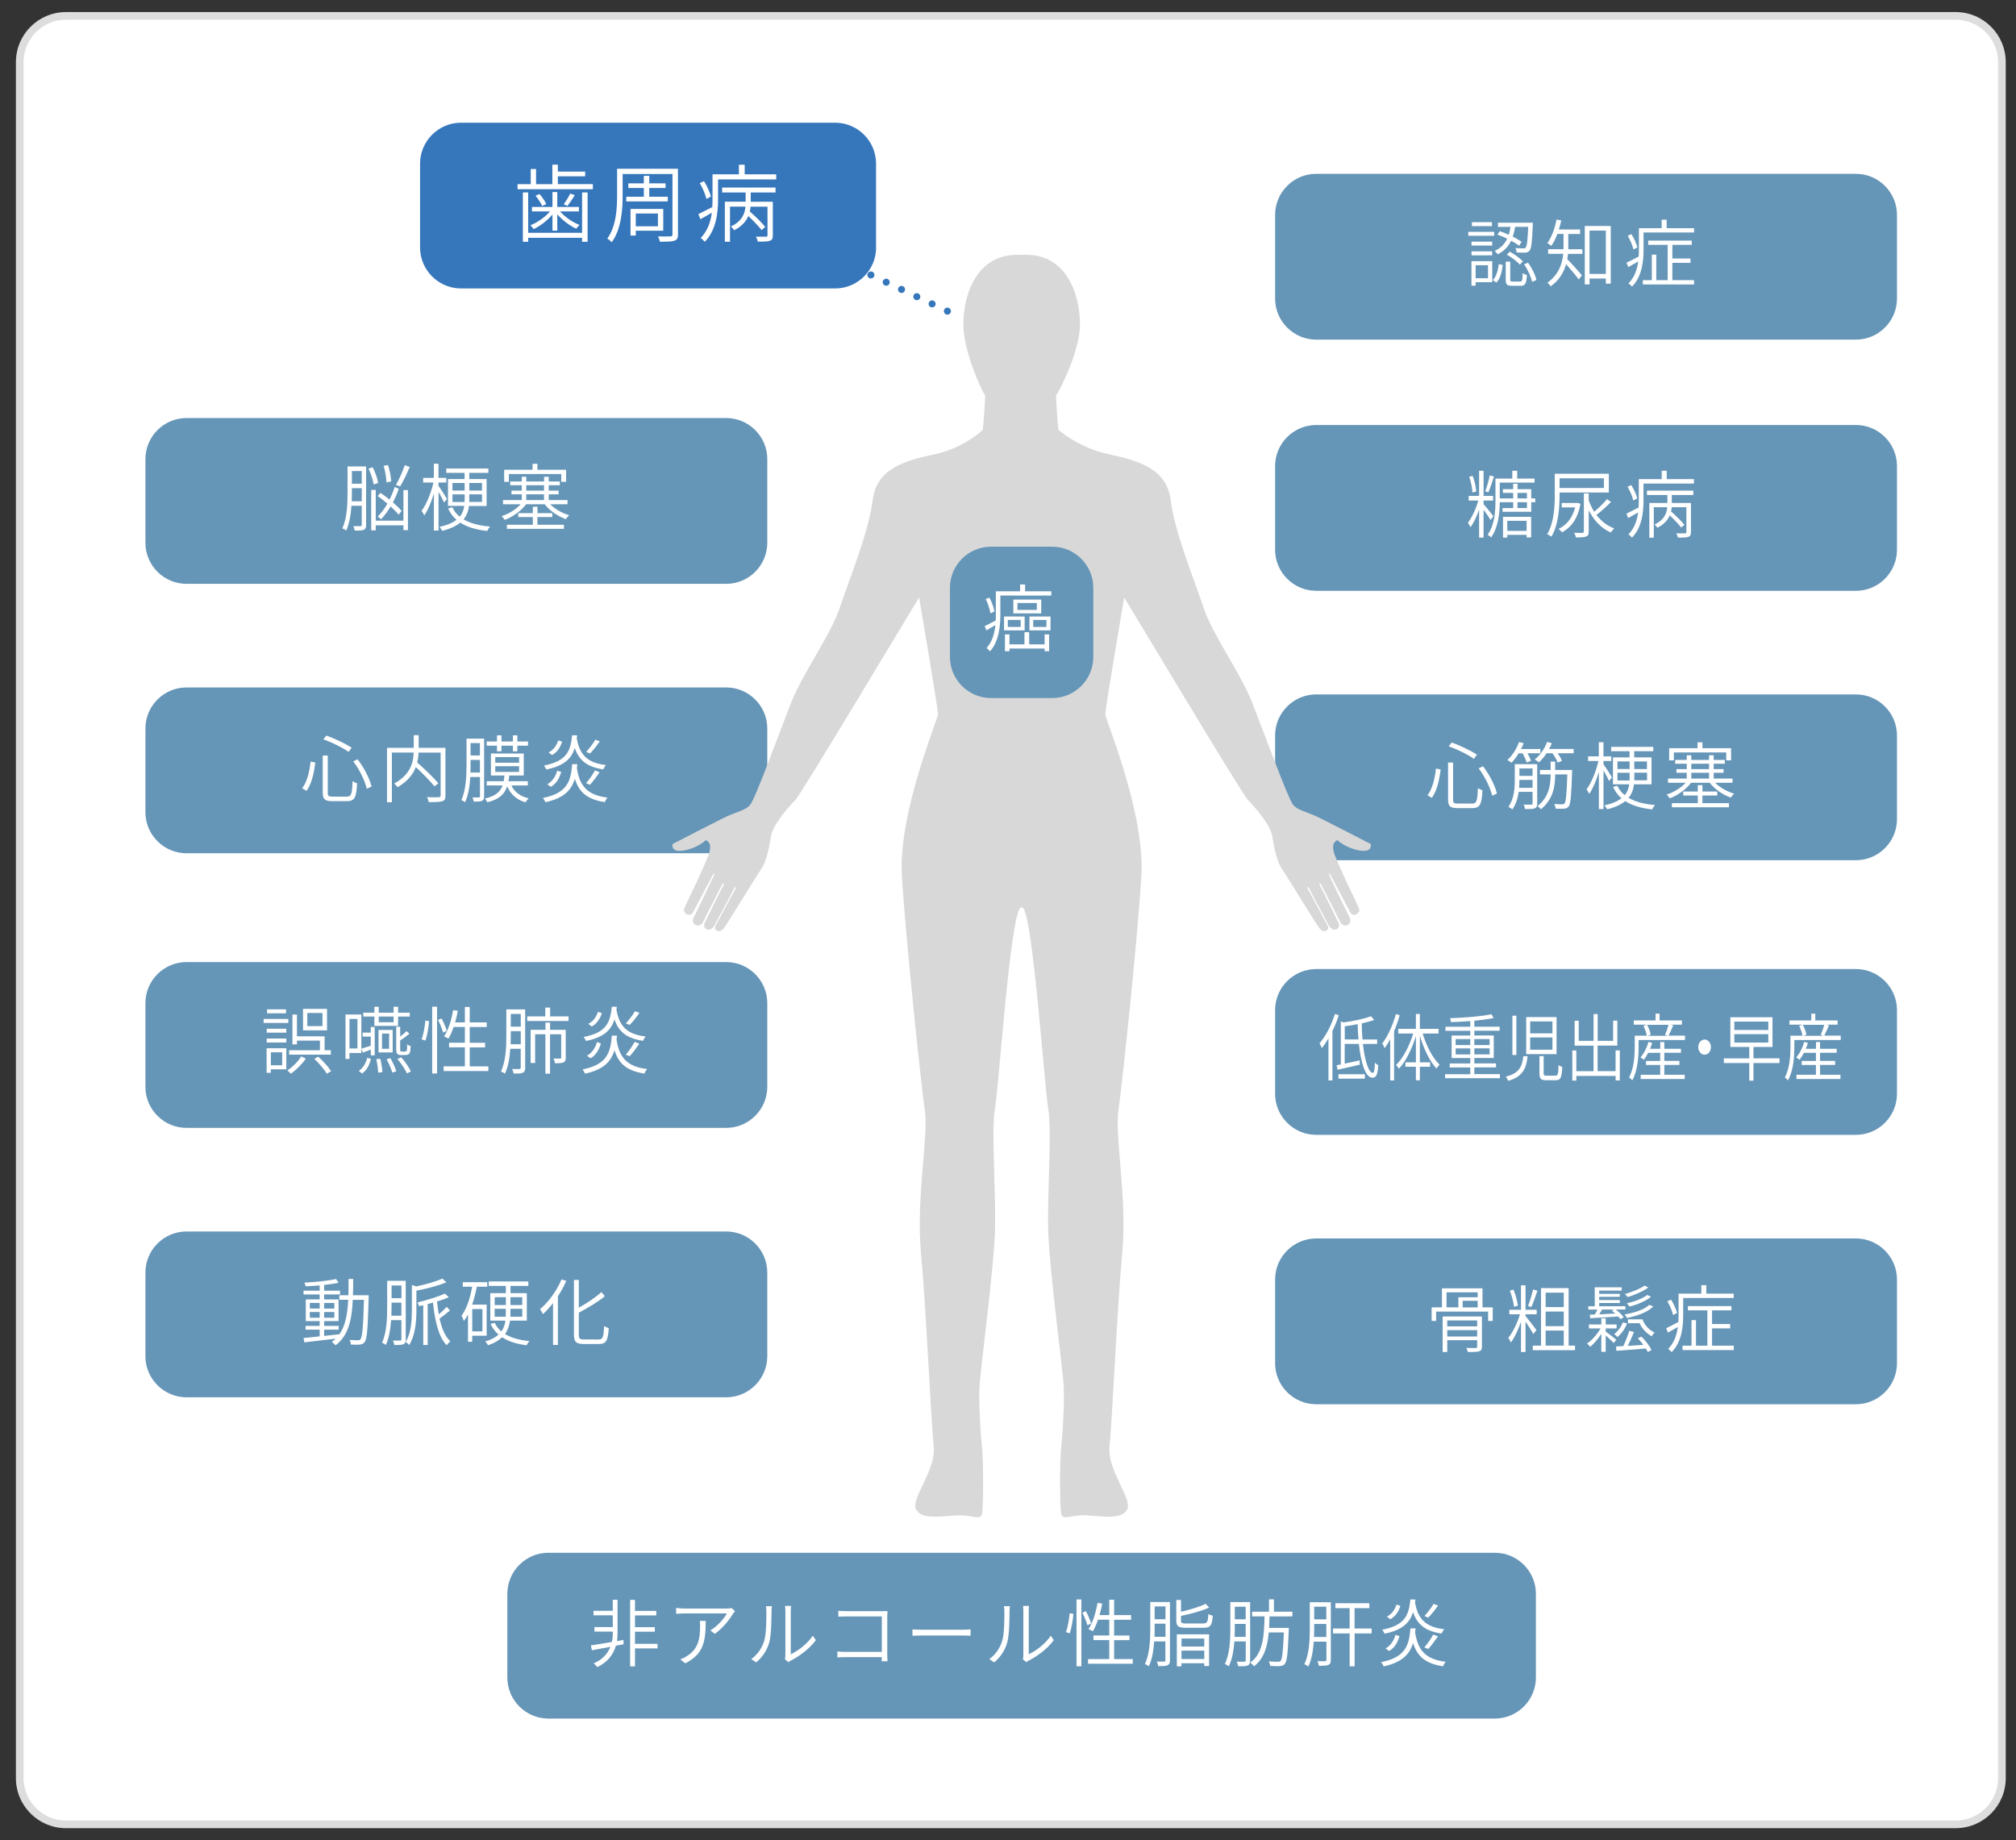 <?xml version="1.0" encoding="utf-8"?>
<!-- Generator: Adobe Illustrator 26.5.0, SVG Export Plug-In . SVG Version: 6.00 Build 0)  -->
<svg version="1.1" id="レイヤー_1" xmlns="http://www.w3.org/2000/svg" xmlns:xlink="http://www.w3.org/1999/xlink" x="0px"
	 y="0px" viewBox="0 0 356 325" style="enable-background:new 0 0 356 325;" xml:space="preserve">
<rect x="0" y="0" width="356" height="325" fill="#333333" stroke="none"/>
<style type="text/css">
	.st0{fill:#FFFFFF;}
	.st1{fill:#DDDDDD;}
	.st2{fill:#6595B7;}
	.st3{fill:#D8D8D8;}
	.st4{fill:none;stroke:#3676BB;stroke-width:1.245;stroke-linecap:round;stroke-linejoin:round;}
	.st5{fill:none;stroke:#3676BB;stroke-width:1.245;stroke-linecap:round;stroke-linejoin:round;stroke-dasharray:0,2.989;}
	.st6{fill:#3676BB;}
</style>
<g>
	<path class="st0" d="M11.66,322.2c-4.51,0-8.18-3.67-8.18-8.18V10.98c0-4.51,3.67-8.18,8.18-8.18h333.68
		c4.51,0,8.18,3.67,8.18,8.18v303.04c0,4.51-3.67,8.18-8.18,8.18H11.66z"/>
	<path class="st1" d="M345.34,3.48c4.14,0,7.5,3.37,7.5,7.5v303.04c0,4.14-3.37,7.5-7.5,7.5H11.66c-4.14,0-7.5-3.37-7.5-7.5V10.98
		c0-4.14,3.37-7.5,7.5-7.5H345.34 M345.34,2.13H11.66c-4.89,0-8.85,3.96-8.85,8.85v303.04c0,4.89,3.96,8.85,8.85,8.85h333.68
		c4.89,0,8.85-3.96,8.85-8.85V10.98C354.19,6.09,350.23,2.13,345.34,2.13L345.34,2.13z"/>
</g>
<g>
	<g>
		<g>
			<path class="st2" d="M135.49,95.87c0,3.98-3.26,7.24-7.24,7.24H32.92c-3.98,0-7.24-3.26-7.24-7.24v-14.8
				c0-3.98,3.26-7.24,7.24-7.24h95.33c3.98,0,7.24,3.26,7.24,7.24V95.87z"/>
		</g>
		<g>
			<path class="st0" d="M64.66,92.69c0,0.45-0.1,0.73-0.4,0.87c-0.31,0.13-0.78,0.16-1.62,0.14c-0.03-0.19-0.14-0.57-0.26-0.78
				c0.61,0.01,1.13,0.01,1.27,0c0.17,0,0.23-0.05,0.23-0.25v-3.35h-1.82c-0.1,1.53-0.36,3.15-0.92,4.38
				c-0.14-0.13-0.48-0.32-0.69-0.4c0.86-1.82,0.92-4.41,0.92-6.3v-4.63h3.28V92.69z M63.88,88.53v-2.31h-1.74v0.79
				c0,0.47-0.01,0.99-0.03,1.52H63.88z M62.14,83.19v2.24h1.74v-2.24H62.14z M65.97,85.55c-0.09-0.73-0.47-1.92-0.89-2.8l0.74-0.23
				c0.44,0.89,0.86,2.05,0.96,2.78L65.97,85.55z M71.24,86.55h0.8v7.07h-0.8v-0.84h-4.89v0.89h-0.8v-7.15h0.8v5.43h4.89V86.55z
				 M70.39,90.89c-0.34-0.42-0.84-0.93-1.41-1.45c-0.49,0.83-1.06,1.61-1.7,2.27c-0.13-0.14-0.39-0.35-0.57-0.48
				c0.64-0.65,1.21-1.44,1.7-2.28c-0.56-0.48-1.15-0.95-1.71-1.34l0.48-0.57c0.52,0.35,1.08,0.77,1.61,1.19
				c0.36-0.73,0.67-1.48,0.9-2.22l0.73,0.3c-0.27,0.82-0.62,1.63-1.03,2.41c0.62,0.54,1.17,1.08,1.53,1.52L70.39,90.89z M68.25,85.2
				c-0.03-0.75-0.21-1.98-0.51-2.94l0.78-0.12c0.31,0.93,0.54,2.15,0.56,2.88L68.25,85.2z M72.35,82.46
				c-0.48,1.17-1.14,2.57-1.7,3.46l-0.73-0.29c0.53-0.92,1.21-2.4,1.56-3.48L72.35,82.46z"/>
			<path class="st0" d="M78.41,88.75c-0.17-0.43-0.61-1.23-0.97-1.88v6.83h-0.82v-6.54c-0.45,1.52-1.08,2.98-1.7,3.87
				c-0.1-0.23-0.31-0.61-0.48-0.8c0.84-1.1,1.69-3.19,2.1-5.01h-1.82V84.4h1.89v-2.5h0.82v2.5h1.38v0.82h-1.38v0.56
				c0.35,0.49,1.3,1.96,1.5,2.35L78.41,88.75z M82.82,89.36c-0.1,0.86-0.38,1.65-0.96,2.36c1.19,0.7,2.76,1.12,4.68,1.27
				c-0.18,0.2-0.4,0.53-0.51,0.78c-1.95-0.22-3.54-0.67-4.75-1.47c-0.71,0.58-1.73,1.09-3.19,1.45c-0.1-0.19-0.31-0.52-0.49-0.7
				c1.4-0.3,2.35-0.74,3.01-1.25c-0.62-0.54-1.12-1.19-1.48-2l0.75-0.21c0.31,0.66,0.74,1.21,1.31,1.66
				c0.48-0.58,0.7-1.23,0.79-1.91h-2.87V84.6h2.93v-1.09H78.8v-0.77h7.44v0.77h-3.37v1.09h3.06v4.76H82.82z M79.9,86.64h2.15V85.3
				H79.9V86.64z M82.04,88.65c0.01-0.18,0.01-0.36,0.01-0.54v-0.8H79.9v1.35H82.04z M85.11,87.3h-2.24v0.8c0,0.18,0,0.36-0.01,0.54
				h2.26V87.3z M82.87,85.3v1.34h2.24V85.3H82.87z"/>
			<path class="st0" d="M97.16,89.06c0.83,0.84,2.11,1.57,3.35,1.93c-0.19,0.16-0.45,0.48-0.58,0.7c-1.4-0.49-2.88-1.5-3.74-2.63
				h-3.29c-0.86,1.17-2.36,2.23-3.77,2.76c-0.12-0.21-0.36-0.51-0.56-0.67c1.25-0.38,2.55-1.18,3.37-2.09h-3.11v-0.74h3.31V87.3
				h-1.82v-0.65h1.82V85.7h-2.04v-0.67h2.04V84.2h0.8v0.83h3.14V84.2h0.82v0.83h1.96v0.67h-1.96v0.95h1.74v0.65h-1.74v1.02h3.32
				v0.74H97.16z M89.86,85.1h-0.83v-2.14h5.01v-1.05h0.87v1.05h5.06v2.14h-0.86v-1.39h-9.25V85.1z M94.9,92.67h4.68v0.73H89.51
				v-0.73h4.58v-1.35h-2.58v-0.7h2.58v-1.13h0.82v1.13h2.62v0.7H94.9V92.67z M92.93,86.65h3.14V85.7h-3.14V86.65z M92.93,88.32h3.14
				V87.3h-3.14V88.32z"/>
		</g>
	</g>
	<g>
		<g>
			<path class="st2" d="M135.49,239.53c0,3.98-3.26,7.24-7.24,7.24H32.92c-3.98,0-7.24-3.26-7.24-7.24v-14.8
				c0-3.98,3.26-7.24,7.24-7.24h95.33c3.98,0,7.24,3.26,7.24,7.24V239.53z"/>
		</g>
		<g>
			<path class="st0" d="M65.1,229.22c-0.16,5.46-0.27,7.25-0.71,7.79c-0.21,0.32-0.47,0.42-0.84,0.45c-0.36,0.04-0.97,0.04-1.57,0
				c-0.03-0.23-0.12-0.6-0.26-0.82c0.65,0.05,1.25,0.06,1.49,0.06c0.22,0,0.34-0.04,0.45-0.19c0.31-0.39,0.48-2.13,0.61-6.95H62.3
				c-0.16,3.45-0.74,6.33-3.06,8.04c-0.13-0.19-0.43-0.48-0.65-0.61c0.25-0.18,0.48-0.36,0.69-0.57c-2.01,0.25-4.07,0.48-5.55,0.65
				l-0.12-0.77c0.78-0.08,1.76-0.17,2.84-0.29v-1.18h-2.49v-0.67h2.49v-0.84H54v-3.84h2.45v-0.87H53.6v-0.67h2.85v-0.93
				c-0.84,0.08-1.7,0.13-2.48,0.16c-0.04-0.19-0.13-0.48-0.22-0.65c1.92-0.1,4.28-0.34,5.6-0.64l0.44,0.66
				c-0.7,0.16-1.59,0.29-2.55,0.39v1.01h2.8v0.67h-2.8v0.87h2.55v3.84h-2.55v0.84h2.57v0.67h-2.57v1.1
				c0.86-0.09,1.75-0.18,2.63-0.29v0.08c1.15-1.57,1.5-3.71,1.62-6.17h-1.57v-0.8h1.6c0.03-0.92,0.03-1.89,0.03-2.88h0.82
				c0,0.99-0.01,1.96-0.04,2.88h2.78V229.22z M54.71,231.1h1.74v-0.99h-1.74V231.1z M56.45,232.72v-1.01h-1.74v1.01H56.45z
				 M57.24,230.12v0.99h1.8v-0.99H57.24z M59.04,231.71h-1.8v1.01h1.8V231.71z"/>
			<path class="st0" d="M71.66,236.52c0,0.45-0.1,0.73-0.4,0.87c-0.31,0.13-0.78,0.16-1.62,0.14c-0.03-0.19-0.14-0.57-0.26-0.78
				c0.61,0.01,1.13,0.01,1.27,0c0.17,0,0.23-0.05,0.23-0.25v-3.35h-1.82c-0.1,1.53-0.36,3.15-0.92,4.38
				c-0.14-0.13-0.48-0.32-0.69-0.4c0.86-1.82,0.92-4.41,0.92-6.3v-4.63h3.28V236.52z M70.88,232.36v-2.31h-1.74v0.79
				c0,0.47-0.01,0.99-0.03,1.52H70.88z M69.15,227.02v2.24h1.74v-2.24H69.15z M78.82,226.46c-1.39,0.6-3.45,1.13-5.29,1.48v3.45
				c0,1.8-0.14,4.34-1.28,6.16c-0.12-0.17-0.42-0.44-0.62-0.54c1-1.66,1.1-3.9,1.1-5.63v-4.44l0.79,0.25
				c1.7-0.36,3.53-0.88,4.58-1.39L78.82,226.46z M79.46,231.44c-0.6,0.49-1.27,1.04-1.84,1.43c0.4,1.74,0.99,3.19,1.91,4.01
				c-0.21,0.16-0.51,0.48-0.63,0.71c-1.47-1.47-2.1-4.31-2.44-7.54c-0.31,0.09-0.62,0.17-0.93,0.25v7.24h-0.79v-7.03
				c-0.25,0.05-0.49,0.12-0.74,0.17c-0.04-0.19-0.17-0.48-0.27-0.66c1.73-0.43,3.71-1.04,4.84-1.56l0.69,0.65
				c-0.61,0.26-1.32,0.51-2.09,0.74c0.08,0.78,0.18,1.54,0.32,2.27c0.49-0.42,1.04-0.93,1.39-1.32L79.46,231.44z"/>
			<path class="st0" d="M83.39,235.91v1.05h-0.75v-4.81c-0.22,0.42-0.45,0.8-0.73,1.15c-0.06-0.22-0.27-0.7-0.42-0.91
				c0.92-1.26,1.53-3.12,1.89-5.15h-1.66v-0.8h4.32v0.8H84.2c-0.21,1.1-0.48,2.19-0.82,3.16h2.56v5.5H83.39z M83.39,231.19v3.94h1.8
				v-3.94H83.39z M90.07,233.24c-0.12,0.83-0.38,1.63-0.89,2.36c1.1,0.67,2.55,1.08,4.32,1.23c-0.18,0.18-0.4,0.53-0.51,0.75
				c-1.75-0.22-3.2-0.66-4.32-1.41c-0.58,0.56-1.38,1.05-2.48,1.41c-0.1-0.19-0.35-0.52-0.51-0.67c1.06-0.3,1.82-0.73,2.35-1.21
				c-0.58-0.51-1.05-1.13-1.4-1.88l0.73-0.21c0.29,0.6,0.67,1.12,1.18,1.53c0.42-0.58,0.62-1.23,0.71-1.91h-2.67v-4.85h2.75v-1.28
				h-3.02v-0.79h6.99v0.79h-3.15v1.28h2.88v4.85H90.07z M87.36,230.48h1.97v-1.39h-1.97V230.48z M89.31,232.54
				c0.01-0.26,0.01-0.49,0.01-0.75v-0.65h-1.97v1.4H89.31z M92.22,231.14h-2.08v0.65c0,0.26,0,0.49-0.01,0.75h2.09V231.14z
				 M90.14,229.09v1.39h2.08v-1.39H90.14z"/>
			<path class="st0" d="M99.99,226.21c-0.4,0.95-0.91,1.87-1.47,2.72v8.59h-0.86v-7.39c-0.57,0.74-1.17,1.39-1.78,1.95
				c-0.09-0.21-0.36-0.65-0.53-0.86c1.5-1.25,2.94-3.22,3.81-5.27L99.99,226.21z M105.75,236.55c0.73,0,0.84-0.48,0.93-2.37
				c0.22,0.16,0.57,0.31,0.82,0.38c-0.14,2.09-0.39,2.8-1.71,2.8h-2.74c-1.3,0-1.7-0.36-1.7-1.71v-9.6h0.86v4.9
				c1.48-0.83,3.04-1.88,3.99-2.76l0.61,0.73c-1.21,1.02-2.98,2.04-4.6,2.91v3.85c0,0.71,0.16,0.88,0.88,0.88H105.75z"/>
		</g>
	</g>
	<g>
		<g>
			<path class="st2" d="M135.49,143.45c0,3.98-3.26,7.24-7.24,7.24H32.92c-3.98,0-7.24-3.26-7.24-7.24v-14.8
				c0-3.98,3.26-7.24,7.24-7.24h95.33c3.98,0,7.24,3.26,7.24,7.24V143.45z"/>
		</g>
		<g>
			<path class="st0" d="M55.68,134.67c-0.21,1.71-0.62,3.77-1.56,5.01l-0.76-0.47c0.88-1.13,1.32-3.05,1.49-4.71L55.68,134.67z
				 M57.88,133.44v6.54c0,0.6,0.13,0.71,0.87,0.71h2.5c0.79,0,0.92-0.47,1.01-2.75c0.21,0.17,0.56,0.32,0.8,0.4
				c-0.12,2.43-0.4,3.15-1.79,3.15h-2.59c-1.32,0-1.69-0.34-1.69-1.53v-6.52H57.88z M57.63,129.91c1.54,0.53,3.44,1.47,4.46,2.13
				l-0.53,0.75c-1.01-0.73-2.91-1.67-4.46-2.22L57.63,129.91z M63.15,134.09c1.15,1.48,2.14,3.45,2.46,4.82l-0.84,0.39
				c-0.31-1.36-1.27-3.37-2.39-4.84L63.15,134.09z"/>
			<path class="st0" d="M78.67,140.48c0,0.6-0.14,0.88-0.57,1.02c-0.44,0.14-1.23,0.16-2.39,0.16c-0.04-0.26-0.17-0.64-0.3-0.88
				c0.93,0.04,1.82,0.03,2.08,0.01c0.26-0.01,0.32-0.09,0.32-0.31v-7.56h-3.89c-0.03,0.56-0.09,1.14-0.25,1.74
				c1.32,1.14,2.93,2.71,3.75,3.68l-0.7,0.54c-0.7-0.88-2.06-2.27-3.29-3.41c-0.49,1.26-1.43,2.52-3.22,3.55
				c-0.13-0.18-0.4-0.48-0.61-0.64c2.91-1.58,3.39-3.75,3.45-5.47H69.2v8.78h-0.86v-9.62h4.72v-2.23h0.87v2.23h4.73V140.48z"/>
			<path class="st0" d="M85.48,140.63c0,0.44-0.1,0.66-0.36,0.8c-0.29,0.13-0.73,0.14-1.45,0.14c-0.04-0.19-0.13-0.53-0.25-0.74
				c0.52,0.01,0.99,0.01,1.13,0c0.14,0,0.21-0.05,0.21-0.22v-3.38h-1.71c-0.1,1.53-0.34,3.2-0.92,4.45
				c-0.14-0.13-0.47-0.31-0.66-0.38c0.84-1.82,0.91-4.38,0.91-6.25v-4.6h3.11V140.63z M84.75,136.44v-2.23H83.1v0.83
				c0,0.44,0,0.91-0.03,1.4H84.75z M83.1,131.24v2.18h1.65v-2.18H83.1z M90.3,138.72c0.54,1.14,1.6,1.95,3.06,2.27
				c-0.19,0.17-0.44,0.49-0.56,0.71c-1.57-0.45-2.65-1.43-3.24-2.84c-0.45,1.4-1.4,2.3-3.49,2.83c-0.09-0.18-0.3-0.51-0.45-0.65
				c1.87-0.44,2.71-1.18,3.13-2.32h-2.8v-0.75h3c0.05-0.31,0.09-0.65,0.13-1.01h-2.39v-3.88h5.8v3.88h-2.56
				c-0.04,0.35-0.08,0.7-0.14,1.01h3.42v0.75H90.3z M87.76,131.69h-1.82v-0.74h1.82v-1.08h0.79v1.08h2.02v-1.08h0.79v1.08h1.88v0.74
				h-1.88v1h-0.79v-1h-2.02v0.99h-0.79V131.69z M87.46,134.7h4.2v-0.99h-4.2V134.7z M87.46,136.32h4.2v-1h-4.2V136.32z"/>
			<path class="st0" d="M101.95,134.96c-0.03,0.23-0.05,0.47-0.08,0.69c0.49,3.19,1.86,4.79,5.41,5.21
				c-0.18,0.19-0.39,0.56-0.49,0.8c-3.06-0.47-4.53-1.71-5.28-4.12c-0.6,2-1.91,3.41-5.19,4.14c-0.08-0.21-0.29-0.56-0.45-0.75
				c4.32-0.88,4.92-2.94,5.17-5.97H101.95z M101.92,129.86c-0.01,0.18-0.04,0.36-0.07,0.54c0.51,2.88,1.84,4.33,5.15,4.71
				c-0.16,0.18-0.36,0.53-0.47,0.77c-2.85-0.43-4.29-1.58-5.03-3.79c-0.58,1.88-1.86,3.16-5.02,3.81c-0.08-0.19-0.29-0.53-0.43-0.7
				c4.03-0.78,4.7-2.55,4.98-5.34H101.92z M96.64,138.51c0.93-0.51,1.49-1.44,1.76-2.41l0.7,0.23c-0.3,1.04-0.8,2.05-1.83,2.63
				L96.64,138.51z M99.27,130.99c-0.31,0.93-0.82,1.84-1.79,2.36l-0.61-0.47c0.9-0.44,1.44-1.28,1.71-2.13L99.27,130.99z
				 M103.49,138.32c0.53-0.6,1.21-1.56,1.57-2.26l0.83,0.32c-0.52,0.76-1.18,1.65-1.71,2.22L103.49,138.32z M105.92,130.92
				c-0.52,0.77-1.19,1.61-1.74,2.15l-0.66-0.29c0.53-0.57,1.23-1.48,1.61-2.14L105.92,130.92z"/>
		</g>
	</g>
	<g>
		<g>
			<path class="st2" d="M135.49,191.95c0,3.98-3.26,7.24-7.24,7.24H32.92c-3.98,0-7.24-3.26-7.24-7.24v-14.8
				c0-3.98,3.26-7.24,7.24-7.24h95.33c3.98,0,7.24,3.26,7.24,7.24V191.95z"/>
		</g>
		<g>
			<path class="st0" d="M50.92,180.66h-4.37v-0.7h4.37V180.66z M50.56,188.85h-2.74v0.62h-0.74v-4.34h3.48V188.85z M47.1,181.68
				h3.46v0.7H47.1V181.68z M47.1,183.41h3.46v0.7H47.1V183.41z M50.51,178.96h-3.35v-0.7h3.35V178.96z M47.83,185.84v2.29h2v-2.29
				H47.83z M54,186.96c-0.64,0.95-1.7,2.01-2.63,2.66c-0.16-0.16-0.44-0.42-0.63-0.57c0.93-0.61,1.96-1.65,2.45-2.49L54,186.96z
				 M58.43,186.26h-7.37v-0.78h5.43v-1.7h-4.05v0.67h-0.8v-5.27h0.8v3.84h4.88v2.45h1.1V186.26z M57.75,181.97h-4.24v-3.8h4.24
				V181.97z M56.94,178.9h-2.67v2.32h2.67V178.9z M56.2,186.61c0.83,0.77,1.82,1.84,2.27,2.57l-0.75,0.45
				c-0.43-0.73-1.38-1.84-2.22-2.63L56.2,186.61z"/>
			<path class="st0" d="M65.48,181.37h0.69v5.01h-0.69v-1.02c-0.47,0.19-0.93,0.38-1.38,0.53l-0.29-0.65v0.73h-2.1v1.05h-0.7v-7.85
				h2.8v6.04c0.47-0.14,1.02-0.32,1.66-0.53v-1.61h-1.43v-0.7h1.43V181.37z M63.12,179.96h-1.4v5.21h1.4V179.96z M63.35,189.13
				c0.79-0.51,1.27-1.41,1.5-2.32l0.66,0.21c-0.27,1-0.7,1.98-1.57,2.57L63.35,189.13z M66.11,179.53h-1.96v-0.69h1.96v-1.04h0.77
				v1.04h2.62v-1.04h0.8v1.04h2.06v0.69H70.3v1.65h-4.19V179.53z M67.14,186.97c0.21,0.75,0.35,1.72,0.39,2.36l-0.74,0.12
				c-0.03-0.64-0.17-1.63-0.35-2.39L67.14,186.97z M66.84,185.87v-3.98h2.5v3.98H66.84z M66.88,179.53v1h2.62v-1H66.88z
				 M67.46,185.22h1.25v-2.68h-1.25V185.22z M68.94,186.87c0.42,0.73,0.86,1.69,1.04,2.32l-0.7,0.25c-0.18-0.63-0.6-1.62-1.01-2.36
				L68.94,186.87z M70.85,186.34c-0.23,0-0.51-0.04-0.66-0.18c-0.17-0.14-0.22-0.34-0.22-1.08v-3.76h0.7v1.74
				c0.42-0.31,0.84-0.67,1.13-0.95l0.49,0.45c-0.51,0.44-1.12,0.88-1.62,1.19v1.45c0,0.26,0,0.43,0.07,0.47
				c0.05,0.04,0.13,0.05,0.25,0.05h0.4c0.12,0,0.25,0,0.3-0.04c0.07-0.03,0.14-0.12,0.17-0.26c0.03-0.17,0.04-0.51,0.04-0.99
				c0.16,0.13,0.42,0.26,0.62,0.32c-0.03,0.44-0.06,0.95-0.13,1.12c-0.06,0.2-0.19,0.31-0.36,0.38c-0.13,0.05-0.38,0.08-0.56,0.08
				H70.85z M70.85,186.73c0.69,0.76,1.4,1.8,1.71,2.5l-0.7,0.34c-0.31-0.7-1.02-1.78-1.69-2.54L70.85,186.73z"/>
			<path class="st0" d="M74.44,183.55c0.35-0.84,0.58-2.26,0.67-3.31l0.66,0.1c-0.08,1.04-0.31,2.5-0.65,3.44L74.44,183.55z
				 M76.32,177.79h0.86v11.8h-0.86V177.79z M77.97,179.86c0.38,0.7,0.78,1.63,0.93,2.18l-0.65,0.32c-0.16-0.57-0.53-1.52-0.89-2.23
				L77.97,179.86z M86.24,188.32v0.83h-7.9v-0.83h3.75v-3.35H79.3v-0.82h2.79v-2.78h-1.98c-0.26,0.79-0.58,1.48-0.92,2.05
				c-0.18-0.1-0.56-0.3-0.78-0.39c0.78-1.14,1.31-2.89,1.61-4.64l0.83,0.13c-0.13,0.7-0.29,1.39-0.48,2.04h1.72v-2.72h0.86v2.72h3
				v0.82h-3v2.78h2.71v0.82h-2.71v3.35H86.24z"/>
			<path class="st0" d="M92.75,188.55c0,0.47-0.1,0.74-0.42,0.9c-0.31,0.13-0.79,0.16-1.63,0.14c-0.03-0.21-0.16-0.58-0.26-0.8
				c0.6,0.03,1.13,0.01,1.28,0.01c0.17-0.01,0.23-0.07,0.23-0.25v-3.33h-1.84c-0.1,1.54-0.36,3.17-0.95,4.41
				c-0.14-0.14-0.49-0.32-0.7-0.4c0.88-1.83,0.95-4.42,0.95-6.32v-4.64h3.33V188.55z M91.96,184.42v-2.31H90.2v0.79
				c0,0.47-0.01,0.99-0.03,1.52H91.96z M90.2,179.07v2.24h1.76v-2.24H90.2z M100.4,179.5v0.82h-7.3v-0.82h3.19v-1.56h0.86v1.56
				H100.4z M99.9,186.76c0,0.43-0.05,0.71-0.38,0.86c-0.3,0.14-0.8,0.16-1.53,0.16c-0.01-0.23-0.13-0.6-0.26-0.84
				c0.57,0.01,1.02,0.01,1.18,0.01c0.16-0.01,0.19-0.05,0.19-0.19v-4.1h-1.97v6.96h-0.82v-6.96H94.5v5.07h-0.8v-5.86h2.62v-1.27
				h0.82v1.27h2.76V186.76z"/>
			<path class="st0" d="M108.95,182.9c-0.03,0.23-0.05,0.47-0.08,0.69c0.49,3.19,1.85,4.79,5.41,5.21c-0.18,0.19-0.39,0.56-0.49,0.8
				c-3.06-0.47-4.53-1.71-5.28-4.12c-0.6,2-1.91,3.41-5.19,4.14c-0.08-0.21-0.29-0.56-0.45-0.75c4.32-0.88,4.92-2.94,5.18-5.97
				H108.95z M108.93,177.8c-0.01,0.18-0.04,0.36-0.07,0.54c0.51,2.88,1.84,4.33,5.15,4.71c-0.16,0.18-0.36,0.53-0.47,0.77
				c-2.85-0.43-4.29-1.58-5.03-3.79c-0.58,1.88-1.86,3.16-5.02,3.81c-0.08-0.19-0.29-0.53-0.43-0.7c4.03-0.78,4.69-2.55,4.98-5.34
				H108.93z M103.65,186.45c0.93-0.51,1.49-1.44,1.76-2.41l0.7,0.23c-0.3,1.04-0.8,2.05-1.83,2.63L103.65,186.45z M106.28,178.93
				c-0.31,0.93-0.82,1.84-1.79,2.36l-0.61-0.47c0.9-0.44,1.44-1.28,1.71-2.13L106.28,178.93z M110.5,186.26
				c0.53-0.6,1.21-1.56,1.57-2.26l0.83,0.32c-0.52,0.76-1.18,1.65-1.71,2.22L110.5,186.26z M112.92,178.87
				c-0.52,0.77-1.19,1.61-1.74,2.15l-0.66-0.29c0.53-0.57,1.23-1.48,1.61-2.14L112.92,178.87z"/>
		</g>
	</g>
</g>
<g>
	<g>
		<path class="st2" d="M334.98,97.1c0,3.98-3.26,7.24-7.24,7.24h-95.33c-3.98,0-7.24-3.26-7.24-7.24v-14.8
			c0-3.98,3.26-7.24,7.24-7.24h95.33c3.98,0,7.24,3.26,7.24,7.24V97.1z"/>
	</g>
	<g>
		<path class="st0" d="M263.2,91.84c-0.21-0.4-0.77-1.21-1.22-1.83v4.93h-0.79v-4.93c-0.43,1.21-0.97,2.37-1.53,3.1
			c-0.09-0.23-0.3-0.6-0.45-0.79c0.7-0.87,1.43-2.48,1.84-3.92h-1.7v-0.82h1.84v-4.44h0.79v4.44h1.69v0.82h-1.69v0.64
			c0.43,0.47,1.5,1.79,1.74,2.13L263.2,91.84z M260.01,86.97c-0.03-0.75-0.25-1.89-0.57-2.78l0.61-0.14
			c0.35,0.88,0.6,2.01,0.63,2.76L260.01,86.97z M263.82,84.16c-0.29,0.92-0.69,2.09-0.99,2.78l-0.56-0.18
			c0.29-0.73,0.65-1.97,0.8-2.8L263.82,84.16z M271.11,88.7h-0.71v1.69h-5.07v-0.66h1.88V88.7h-2.37c-0.01,1.92-0.26,4.46-1.53,6.21
			c-0.14-0.13-0.44-0.39-0.62-0.48c1.26-1.73,1.39-4.15,1.39-5.99v-3.92h2.97v-1.39h0.87v1.39h3.07v0.71h-6.15v2.79h2.37v-0.97
			h-1.82v-0.66h1.82v-0.96h0.77v0.96h2.42v1.63h0.71V88.7z M265.4,91.28h4.98v3.63h-0.8v-0.45h-3.41v0.48h-0.76V91.28z
			 M266.17,91.98v1.78h3.41v-1.78H266.17z M267.97,88.02h1.67v-0.97h-1.67V88.02z M269.64,88.7h-1.67v1.02h1.67V88.7z"/>
		<path class="st0" d="M275.4,87.41c0,2.17-0.17,5.25-1.44,7.37c-0.17-0.14-0.54-0.35-0.75-0.43c1.22-2.04,1.34-4.88,1.34-6.94
			v-3.75h9.55v3.32h-8.69V87.41z M279.1,88.98c-0.48,2.65-1.69,4.2-3.28,5.04c-0.1-0.18-0.4-0.48-0.6-0.61
			c1.39-0.67,2.43-1.88,2.93-3.8h-2.37v-0.78h2.67l0.16-0.01L279.1,88.98z M275.4,84.47v1.71h7.83v-1.71H275.4z M284.49,88.64
			c-0.75,0.78-1.74,1.66-2.58,2.31c0.83,1.06,1.89,1.92,3.14,2.37c-0.19,0.18-0.45,0.49-0.58,0.73c-1.69-0.73-3.04-2.15-3.92-3.94
			v3.76c0,0.52-0.1,0.74-0.45,0.88c-0.35,0.14-0.92,0.16-1.82,0.16c-0.04-0.25-0.16-0.58-0.29-0.82c0.67,0.03,1.28,0.03,1.45,0.01
			c0.19-0.01,0.25-0.07,0.25-0.23v-6.73h0.86v1.23c0.25,0.7,0.57,1.37,0.96,2c0.8-0.65,1.7-1.53,2.26-2.21L284.49,88.64z"/>
		<path class="st0" d="M299.13,84.62v0.78h-8.91v3.07c0,1.98-0.27,4.71-2.04,6.48c-0.13-0.16-0.44-0.47-0.62-0.58
			c1.09-1.1,1.53-2.5,1.71-3.88c-0.6,0.35-1.19,0.7-1.75,1l-0.31-0.78c0.56-0.26,1.32-0.66,2.14-1.08c0.03-0.4,0.04-0.8,0.04-1.18
			v-3.84h4.05v-1.48h0.88v1.48H299.13z M288.42,88.4c-0.13-0.65-0.57-1.67-1.01-2.44l0.65-0.3c0.47,0.75,0.92,1.72,1.05,2.36
			L288.42,88.4z M290.84,86.65h8.18v0.77h-3.8v1.41h3.38v5.15c0,0.45-0.09,0.7-0.45,0.83c-0.34,0.13-0.92,0.14-1.84,0.13
			c-0.05-0.21-0.18-0.54-0.3-0.75c0.73,0.01,1.34,0.01,1.53,0c0.2,0,0.25-0.05,0.25-0.21v-4.4h-2.59c-0.01,0.23-0.05,0.48-0.12,0.74
			c0.84,0.74,1.87,1.74,2.37,2.37l-0.57,0.48c-0.43-0.56-1.26-1.43-2.02-2.15c-0.35,0.8-0.99,1.58-2.18,2.19
			c-0.1-0.18-0.34-0.44-0.51-0.58c1.74-0.8,2.15-2.01,2.24-3.05h-2.37v5.38h-0.79v-6.13h3.19v-1.41h-3.61V86.65z"/>
	</g>
</g>
<g>
	<g>
		<path class="st2" d="M334.98,52.74c0,3.98-3.26,7.24-7.24,7.24h-95.33c-3.98,0-7.24-3.26-7.24-7.24v-14.8
			c0-3.98,3.26-7.24,7.24-7.24h95.33c3.98,0,7.24,3.26,7.24,7.24V52.74z"/>
	</g>
	<g>
		<path class="st0" d="M263.86,41.64h-4.58v-0.7h4.58V41.64z M263.51,49.84h-2.93v0.62h-0.74v-4.34h3.67V49.84z M263.5,43.37h-3.65
			v-0.7h3.65V43.37z M259.85,44.39h3.65v0.7h-3.65V44.39z M263.46,39.94h-3.54v-0.7h3.54V39.94z M260.58,46.84v2.3h2.18v-2.3H260.58
			z M263.61,49.48c0.64-0.65,0.93-1.79,1.06-2.85l0.7,0.17c-0.14,1.14-0.43,2.4-1.12,3.1L263.61,49.48z M268.26,43.39
			c-0.35-0.27-0.86-0.57-1.41-0.88c-0.47,0.99-1.21,1.83-2.39,2.41c-0.1-0.18-0.34-0.47-0.52-0.61c1.12-0.51,1.79-1.27,2.21-2.15
			c-0.57-0.29-1.17-0.53-1.73-0.73l0.43-0.6c0.51,0.17,1.05,0.39,1.58,0.63c0.14-0.45,0.25-0.92,0.31-1.39h-2.22v-0.74h6.16
			c0,0,0,0.26-0.01,0.38c-0.12,3.07-0.25,4.19-0.57,4.55c-0.18,0.25-0.4,0.32-0.75,0.36c-0.31,0.01-0.92,0.01-1.53-0.03
			c-0.03-0.25-0.1-0.56-0.23-0.78c0.61,0.05,1.19,0.05,1.4,0.05c0.22,0.01,0.34-0.01,0.42-0.13c0.22-0.26,0.35-1.18,0.45-3.67h-2.31
			c-0.09,0.6-0.22,1.18-0.42,1.73c0.62,0.31,1.18,0.63,1.57,0.91L268.26,43.39z M268.45,49.72c0.35,0,0.4-0.18,0.44-1.49
			c0.17,0.14,0.51,0.27,0.74,0.34c-0.09,1.54-0.3,1.91-1.09,1.91h-1.5c-0.93,0-1.15-0.22-1.15-1.12V46.2h0.8v3.15
			c0,0.32,0.06,0.38,0.44,0.38H268.45z M266.6,44.45c0.84,0.45,1.84,1.17,2.32,1.71l-0.54,0.57c-0.47-0.53-1.44-1.28-2.28-1.76
			L266.6,44.45z M269.83,46.4c0.71,0.93,1.3,2.19,1.48,3.06l-0.77,0.31c-0.17-0.86-0.74-2.15-1.41-3.1L269.83,46.4z"/>
		<path class="st0" d="M276.95,43.55c0,0.14,0,0.3-0.01,0.47h2.49v0.82h-2.53c-0.04,0.3-0.08,0.62-0.14,0.93
			c0.6,0.58,2.21,2.39,2.59,2.85l-0.57,0.73c-0.43-0.61-1.52-1.89-2.23-2.7c-0.39,1.43-1.19,2.84-2.72,3.92
			c-0.09-0.18-0.4-0.51-0.58-0.64c2.01-1.44,2.63-3.36,2.8-5.1h-2.67v-0.82h2.71c0.01-0.17,0.01-0.34,0.01-0.48v-2.21h-1.08
			c-0.31,0.8-0.66,1.53-1.08,2.1c-0.14-0.14-0.51-0.39-0.7-0.49c0.77-1.02,1.31-2.58,1.63-4.16l0.83,0.16
			c-0.12,0.56-0.26,1.09-0.43,1.6h3.76v0.8h-2.09V43.55z M284.44,39.91V50.1h-0.87v-0.91h-2.88v1.04h-0.84V39.91H284.44z
			 M283.57,48.38v-7.65h-2.88v7.65H283.57z"/>
		<path class="st0" d="M299.15,40.3v0.76h-8.92v3.06c0,2-0.26,4.72-2.04,6.5c-0.12-0.16-0.44-0.45-0.62-0.57
			c1.09-1.1,1.54-2.52,1.72-3.88l-1.75,1l-0.32-0.78c0.57-0.26,1.35-0.66,2.15-1.09c0.03-0.4,0.04-0.8,0.04-1.18V40.3h4.02v-1.5
			h0.88v1.5H299.15z M288.45,44.06c-0.14-0.63-0.57-1.66-1.01-2.42l0.65-0.3c0.45,0.74,0.92,1.73,1.05,2.36L288.45,44.06z
			 M295.32,49.48h3.83v0.76h-9.05v-0.76h1.59v-4.51h0.79v4.51h2.01v-6.24h-3.44v-0.75h7.69v0.75h-3.42v2.41h3.2v0.77h-3.2V49.48z"/>
	</g>
</g>
<g>
	<g>
		<path class="st2" d="M334.98,144.68c0,3.98-3.26,7.24-7.24,7.24h-95.33c-3.98,0-7.24-3.26-7.24-7.24v-14.8
			c0-3.98,3.26-7.24,7.24-7.24h95.33c3.98,0,7.24,3.26,7.24,7.24V144.68z"/>
	</g>
	<g>
		<path class="st0" d="M254.4,135.9c-0.21,1.71-0.62,3.77-1.56,5.01l-0.76-0.47c0.88-1.13,1.32-3.05,1.49-4.71L254.4,135.9z
			 M256.6,134.67v6.54c0,0.6,0.13,0.71,0.87,0.71h2.5c0.79,0,0.92-0.47,1.01-2.75c0.21,0.17,0.56,0.32,0.8,0.4
			c-0.12,2.43-0.4,3.15-1.79,3.15h-2.59c-1.32,0-1.69-0.34-1.69-1.53v-6.52H256.6z M256.35,131.14c1.54,0.53,3.44,1.47,4.46,2.13
			l-0.53,0.75c-1.01-0.73-2.91-1.67-4.46-2.22L256.35,131.14z M261.88,135.32c1.15,1.48,2.14,3.45,2.46,4.82l-0.84,0.39
			c-0.31-1.36-1.27-3.37-2.39-4.84L261.88,135.32z"/>
		<path class="st0" d="M268.18,133.04c-0.38,0.64-0.83,1.22-1.26,1.66c-0.17-0.13-0.52-0.36-0.73-0.48
			c0.86-0.78,1.62-1.97,2.06-3.18l0.82,0.22c-0.14,0.34-0.3,0.7-0.48,1.02h3.42v0.75h-2.26c0.26,0.47,0.49,0.97,0.6,1.34l-0.76,0.29
			c-0.13-0.44-0.42-1.09-0.73-1.62H268.18z M271.45,141.89c0,0.48-0.09,0.71-0.42,0.86c-0.34,0.14-0.87,0.14-1.72,0.14
			c-0.04-0.22-0.13-0.56-0.25-0.79c0.64,0.01,1.18,0.01,1.34,0.01c0.18-0.01,0.23-0.06,0.23-0.22v-2.04h-2.45
			c-0.16,1.09-0.48,2.22-1.13,3.11c-0.14-0.16-0.51-0.4-0.69-0.47c1.01-1.38,1.13-3.27,1.13-4.7v-2.83h3.96V141.89z M270.63,139.13
			v-1.39h-2.32v0.08c0,0.4-0.01,0.86-0.05,1.31H270.63z M268.31,135.72v1.31h2.32v-1.31H268.31z M277.89,132.28v0.75h-2.83
			c0.34,0.47,0.63,0.97,0.76,1.35l-0.76,0.3c-0.14-0.44-0.53-1.12-0.91-1.65h-1.04c-0.4,0.62-0.88,1.18-1.37,1.61
			c-0.16-0.14-0.51-0.4-0.73-0.51c0.93-0.74,1.75-1.88,2.19-3.1l0.83,0.22c-0.13,0.35-0.3,0.7-0.48,1.02H277.89z M277.62,135.98
			c0,0,0,0.3-0.01,0.4c-0.13,4.16-0.25,5.59-0.6,6.04c-0.21,0.27-0.44,0.36-0.79,0.4c-0.32,0.03-0.92,0.01-1.52-0.01
			c-0.01-0.26-0.1-0.6-0.25-0.83c0.61,0.07,1.19,0.07,1.4,0.07c0.21,0,0.32-0.03,0.44-0.16c0.23-0.3,0.36-1.57,0.48-5.12h-2.15v0.03
			c0,2-0.3,4.29-2.5,6.12c-0.14-0.18-0.42-0.4-0.61-0.54c2.08-1.7,2.31-3.87,2.31-5.58v-0.03h-1.88v-0.79h1.88v-1.48h0.8v1.48
			H277.62z"/>
		<path class="st0" d="M284.13,137.93c-0.17-0.43-0.61-1.23-0.97-1.88v6.83h-0.82v-6.54c-0.45,1.52-1.08,2.98-1.7,3.87
			c-0.1-0.23-0.31-0.61-0.48-0.8c0.84-1.1,1.69-3.19,2.1-5.01h-1.82v-0.82h1.89v-2.5h0.82v2.5h1.38v0.82h-1.38v0.56
			c0.35,0.49,1.3,1.96,1.5,2.35L284.13,137.93z M288.54,138.54c-0.1,0.86-0.38,1.65-0.96,2.36c1.19,0.7,2.76,1.12,4.68,1.27
			c-0.18,0.2-0.4,0.53-0.51,0.78c-1.95-0.22-3.54-0.67-4.75-1.47c-0.71,0.58-1.73,1.09-3.19,1.45c-0.1-0.19-0.31-0.52-0.49-0.7
			c1.4-0.3,2.35-0.74,3.01-1.25c-0.62-0.54-1.12-1.19-1.48-2l0.75-0.21c0.31,0.66,0.74,1.21,1.31,1.66c0.48-0.58,0.7-1.23,0.79-1.91
			h-2.87v-4.76h2.93v-1.09h-3.25v-0.77h7.44v0.77h-3.37v1.09h3.06v4.76H288.54z M285.62,135.81h2.15v-1.34h-2.15V135.81z
			 M287.76,137.82c0.01-0.18,0.01-0.36,0.01-0.54v-0.8h-2.15v1.35H287.76z M290.84,136.47h-2.24v0.8c0,0.18,0,0.36-0.01,0.54h2.26
			V136.47z M288.59,134.48v1.34h2.24v-1.34H288.59z"/>
		<path class="st0" d="M302.88,138.24c0.83,0.84,2.11,1.57,3.35,1.93c-0.19,0.16-0.45,0.48-0.58,0.7c-1.4-0.49-2.88-1.5-3.74-2.63
			h-3.29c-0.86,1.17-2.36,2.23-3.77,2.76c-0.12-0.21-0.36-0.51-0.56-0.67c1.25-0.38,2.55-1.18,3.37-2.09h-3.11v-0.74h3.31v-1.02
			h-1.82v-0.65h1.82v-0.95h-2.04v-0.67h2.04v-0.83h0.8v0.83h3.14v-0.83h0.82v0.83h1.96v0.67h-1.96v0.95h1.74v0.65h-1.74v1.02h3.32
			v0.74H302.88z M295.58,134.28h-0.83v-2.14h5.01v-1.05h0.87v1.05h5.06v2.14h-0.86v-1.39h-9.25V134.28z M300.63,141.84h4.68v0.73
			h-10.08v-0.73h4.58v-1.35h-2.58v-0.7h2.58v-1.13h0.82v1.13h2.62v0.7h-2.62V141.84z M298.66,135.83h3.14v-0.95h-3.14V135.83z
			 M298.66,137.5h3.14v-1.02h-3.14V137.5z"/>
	</g>
</g>
<g>
	<g>
		<path class="st2" d="M334.98,193.18c0,3.98-3.26,7.24-7.24,7.24h-95.33c-3.98,0-7.24-3.26-7.24-7.24v-14.8
			c0-3.98,3.26-7.24,7.24-7.24h95.33c3.98,0,7.24,3.26,7.24,7.24V193.18z"/>
	</g>
	<g>
		<path class="st0" d="M236.41,179.3c-0.3,0.96-0.69,1.91-1.12,2.79v8.72h-0.7v-7.42c-0.37,0.63-0.76,1.22-1.17,1.71
			c-0.08-0.19-0.28-0.65-0.42-0.83c1.09-1.26,2.11-3.2,2.73-5.2L236.41,179.3z M240.67,184.36c0.34,3.06,1.04,5.12,1.74,5.11
			c0.24,0,0.35-0.52,0.38-1.79c0.16,0.18,0.41,0.36,0.59,0.44c-0.1,1.71-0.36,2.21-1.02,2.21c-1.22,0-2.03-2.52-2.4-5.97h-2.5v3.48
			c0.81-0.18,1.72-0.38,2.63-0.57l0.03,0.76c-1.38,0.32-2.84,0.66-3.92,0.9l-0.17-0.8c0.23-0.04,0.48-0.09,0.74-0.14v-7.61
			l0.49,0.19c1.75-0.25,3.73-0.66,4.83-1.1l0.57,0.66c-0.62,0.22-1.37,0.43-2.19,0.61c0.01,1,0.05,1.96,0.13,2.84h2.59v0.79H240.67z
			 M236.36,189.71h4.66v0.78h-4.66V189.71z M239.89,183.57c-0.08-0.86-0.12-1.76-0.14-2.7c-0.76,0.16-1.54,0.29-2.28,0.38v2.32
			H239.89z"/>
		<path class="st0" d="M247.17,179.3c-0.27,0.95-0.61,1.91-0.99,2.8v8.72h-0.69v-7.3c-0.3,0.6-0.64,1.13-0.98,1.6
			c-0.07-0.21-0.28-0.64-0.42-0.84c0.97-1.27,1.86-3.22,2.41-5.2L247.17,179.3z M251.22,182.52c0.67,2.21,1.8,4.4,3,5.5
			c-0.16,0.16-0.41,0.45-0.56,0.69c-1.17-1.23-2.25-3.49-2.93-5.78v4.69h1.81v0.78h-1.81v2.39h-0.7v-2.39h-1.85v-0.78h1.85v-4.64
			c-0.71,2.32-1.81,4.51-2.99,5.76c-0.13-0.2-0.36-0.49-0.52-0.65c1.2-1.13,2.36-3.35,3.04-5.56h-2.65v-0.83h3.12v-2.63h0.7v2.63
			h3.3v0.83H251.22z"/>
		<path class="st0" d="M264.87,189.71v0.71h-9.69v-0.71h4.45v-1.19H256v-0.7h3.63v-0.96h-3.29v-3.98h3.29v-0.84h-4.38v-0.71h4.38v-1
			c-1.16,0.09-2.32,0.16-3.41,0.18c-0.01-0.21-0.09-0.51-0.15-0.69c2.52-0.09,5.6-0.32,7.29-0.7l0.4,0.67
			c-0.94,0.21-2.14,0.36-3.41,0.48v1.05h4.47v0.71h-4.47v0.84h3.43v3.98h-3.43v0.96h3.83v0.7h-3.83v1.19H264.87z M257.05,184.56
			h2.58v-1.05h-2.58V184.56z M259.63,186.22v-1.06h-2.58v1.06H259.63z M260.35,183.51v1.05h2.7v-1.05H260.35z M263.05,185.15h-2.7
			v1.06h2.7V185.15z"/>
		<path class="st0" d="M269.76,186.53c-0.24,2.24-0.92,3.63-3.43,4.36c-0.08-0.21-0.27-0.57-0.42-0.75
			c2.33-0.58,2.89-1.75,3.09-3.61H269.76z M267.77,179.38v6.94h-0.7v-6.94H267.77z M274.87,179.62v6.54h-5.36v-6.54H274.87z
			 M270.21,182.5h3.93v-2.11h-3.93V182.5z M270.21,185.39h3.93v-2.17h-3.93V185.39z M272.59,186.52v3.02c0,0.36,0.08,0.43,0.53,0.43
			h1.54c0.44,0,0.51-0.25,0.56-1.89c0.15,0.16,0.46,0.29,0.66,0.35c-0.09,1.89-0.3,2.35-1.15,2.35h-1.68c-0.94,0-1.2-0.26-1.2-1.22
			v-3.04H272.59z"/>
		<path class="st0" d="M286.04,185.52v5.29h-0.74v-0.79h-6.94v0.82h-0.71v-5.32h0.71v3.66h3.04v-4.51h-3.34v-4.4h0.72v3.55h2.62
			v-4.73h0.73v4.73h2.73v-3.57h0.74v4.41h-3.48v4.51h3.17v-3.66H286.04z"/>
		<path class="st0" d="M297.55,182.92v0.76h-8.19v1.23c0,1.69-0.16,4.18-1.13,5.9c-0.1-0.16-0.4-0.44-0.56-0.53
			c0.89-1.62,1-3.84,1-5.37v-2h2.14c-0.09-0.49-0.34-1.21-0.6-1.75l0.6-0.2h-2.31v-0.75h3.85v-1.19h0.71v1.19H297v0.75h-1.98
			l0.46,0.14c-0.28,0.64-0.59,1.32-0.84,1.8H297.55z M293.89,189.81h3.61v0.75h-7.77v-0.75h3.44v-1.73h-2.51v-0.71h2.51v-1.43h-2.12
			c-0.24,0.47-0.51,0.89-0.77,1.23c-0.13-0.13-0.42-0.32-0.59-0.43c0.61-0.69,1.12-1.7,1.42-2.74l0.65,0.19
			c-0.11,0.35-0.24,0.69-0.38,1.03h1.8v-1.19h0.72v1.19h2.94v0.71h-2.94v1.43h2.66v0.71h-2.66V189.81z M290.86,180.98
			c0.28,0.54,0.56,1.27,0.63,1.75l-0.53,0.2h3.51l-0.45-0.18c0.22-0.48,0.48-1.22,0.62-1.76H290.86z"/>
		<path class="st0" d="M302.13,184.93c0,0.74-0.5,1.34-1.12,1.34s-1.12-0.6-1.12-1.34s0.5-1.34,1.12-1.34
			S302.13,184.19,302.13,184.93z"/>
		<path class="st0" d="M314.24,187.74h-4.6v3.11h-0.74v-3.11h-4.49v-0.83h4.49v-2.01h-3.34v-5.25H313v5.25h-3.36v2.01h4.6V187.74z
			 M306.26,181.9h6v-1.48h-6V181.9z M306.26,184.12h6v-1.48h-6V184.12z"/>
		<path class="st0" d="M325.05,182.92v0.76h-8.19v1.23c0,1.69-0.16,4.18-1.13,5.9c-0.1-0.16-0.4-0.44-0.56-0.53
			c0.89-1.62,1-3.84,1-5.37v-2h2.14c-0.09-0.49-0.34-1.21-0.6-1.75l0.6-0.2h-2.31v-0.75h3.85v-1.19h0.71v1.19h3.94v0.75h-1.98
			l0.46,0.14c-0.28,0.64-0.59,1.32-0.84,1.8H325.05z M321.39,189.81h3.61v0.75h-7.77v-0.75h3.44v-1.73h-2.51v-0.71h2.51v-1.43h-2.12
			c-0.24,0.47-0.51,0.89-0.77,1.23c-0.13-0.13-0.42-0.32-0.59-0.43c0.61-0.69,1.12-1.7,1.42-2.74l0.65,0.19
			c-0.11,0.35-0.24,0.69-0.38,1.03h1.8v-1.19h0.72v1.19h2.94v0.71h-2.94v1.43h2.66v0.71h-2.66V189.81z M318.36,180.98
			c0.28,0.54,0.56,1.27,0.63,1.75l-0.53,0.2h3.51l-0.45-0.18c0.22-0.48,0.48-1.22,0.62-1.76H318.36z"/>
	</g>
</g>
<g>
	<g>
		<path class="st2" d="M334.98,240.76c0,3.98-3.26,7.24-7.24,7.24h-95.33c-3.98,0-7.24-3.26-7.24-7.24v-14.8
			c0-3.98,3.26-7.24,7.24-7.24h95.33c3.98,0,7.24,3.26,7.24,7.24V240.76z"/>
	</g>
	<g>
		<path class="st0" d="M263.6,230.89v2.4h-0.82v-1.65h-9.18v1.65h-0.79v-2.4h1.82v-3.36h7.16v3.36H263.6z M261.69,237.85
			c0,0.45-0.12,0.69-0.49,0.8c-0.36,0.12-1,0.13-2,0.13c-0.05-0.22-0.16-0.52-0.27-0.73c0.78,0.03,1.47,0.01,1.66,0.01
			c0.21-0.01,0.26-0.05,0.26-0.23v-1.14h-5.28v2.09h-0.82v-6.28h6.94V237.85z M255.44,230.89h2.09v-1.79h3.41v-0.87h-5.5V230.89z
			 M255.57,233.2v1.05h5.28v-1.05H255.57z M260.85,236.03v-1.12h-5.28v1.12H260.85z M260.94,229.73h-2.65v1.17h2.65V229.73z"/>
		<path class="st0" d="M270.75,235.6c-0.23-0.47-0.87-1.47-1.36-2.19v5.37h-0.8v-5.33c-0.49,1.39-1.15,2.81-1.79,3.64
			c-0.1-0.23-0.31-0.61-0.45-0.82c0.77-0.92,1.61-2.67,2.06-4.16h-1.88v-0.8h2.06v-4.32h0.8v4.32h1.97v0.8h-1.97v0.31
			c0.45,0.52,1.66,2.09,1.93,2.49L270.75,235.6z M267.35,230.78c-0.08-0.77-0.38-1.96-0.73-2.85l0.64-0.17
			c0.39,0.91,0.69,2.08,0.78,2.84L267.35,230.78z M271.49,227.94c-0.32,0.96-0.74,2.17-1.08,2.89l-0.58-0.18
			c0.31-0.77,0.7-2.04,0.89-2.92L271.49,227.94z M278.13,237.65v0.8h-7.46v-0.8h1.45v-10.16H277v10.16H278.13z M272.94,228.3v2.54
			h3.2v-2.54H272.94z M276.14,231.63h-3.2v2.58h3.2V231.63z M272.94,237.65h3.2v-2.66h-3.2V237.65z"/>
		<path class="st0" d="M283.55,235.16c0.4,0.29,1.61,1.21,1.88,1.45l-0.49,0.58c-0.23-0.3-0.9-0.9-1.39-1.34v2.89h-0.78v-3.17
			c-0.58,0.91-1.32,1.78-1.97,2.28c-0.13-0.18-0.38-0.45-0.56-0.58c0.84-0.53,1.8-1.61,2.4-2.66h-2.06v-0.7h2.19v-1.1h0.78v1.1h1.92
			v0.7h-1.92V235.16z M281.63,232.15c0.16-0.26,0.32-0.58,0.45-0.87h-1.6v-0.58h1.13v-3.35h4.76v0.58h-3.97v0.57h3.64v0.53h-3.64
			v0.57h3.64v0.52h-3.64v0.57h4.62v0.58h-1.69c0.54,0.4,1.13,0.96,1.4,1.37l-0.58,0.34c-0.09-0.14-0.22-0.3-0.38-0.47
			c-1.82,0.12-3.64,0.22-4.97,0.3l-0.04-0.64L281.63,232.15z M282.9,231.28c-0.17,0.3-0.34,0.58-0.49,0.84
			c0.86-0.04,1.83-0.09,2.83-0.14c-0.19-0.17-0.4-0.34-0.6-0.48l0.38-0.22H282.9z M287.31,233.72c-0.34,0.95-1,1.84-1.69,2.41
			c-0.12-0.13-0.39-0.4-0.57-0.53c0.66-0.51,1.22-1.25,1.52-2.05L287.31,233.72z M289.85,236.05c0.73,0.7,1.48,1.69,1.78,2.39
			l-0.65,0.34c-0.09-0.18-0.19-0.4-0.34-0.62c-1.88,0.16-3.8,0.3-5.2,0.4l-0.07-0.76l1.28-0.07c0.39-0.79,0.82-1.91,1.06-2.71
			l0.83,0.23c-0.32,0.78-0.73,1.71-1.09,2.44c0.86-0.05,1.79-0.12,2.74-0.18c-0.3-0.4-0.64-0.8-0.97-1.16L289.85,236.05z
			 M291.95,230.72c-0.95,1-2.76,1.66-4.64,2.04c-0.1-0.21-0.29-0.45-0.45-0.62c1.78-0.29,3.53-0.86,4.38-1.7L291.95,230.72z
			 M291.08,227.38c-0.96,0.7-2.45,1.32-3.64,1.7c-0.13-0.17-0.32-0.4-0.52-0.54c1.14-0.32,2.65-0.89,3.49-1.49L291.08,227.38z
			 M291.56,229.01c-0.92,0.77-2.44,1.39-3.79,1.74c-0.12-0.17-0.32-0.4-0.51-0.56c1.3-0.3,2.79-0.84,3.61-1.49L291.56,229.01z
			 M290.05,233.01c0.34,1.05,1.22,1.89,2.13,2.33c-0.17,0.16-0.4,0.45-0.51,0.66c-0.88-0.49-1.73-1.35-2.14-2.31h-2.05v-0.69H290.05
			z"/>
		<path class="st0" d="M306.15,228.48v0.76h-8.92v3.06c0,2-0.26,4.72-2.04,6.5c-0.12-0.16-0.44-0.45-0.62-0.57
			c1.09-1.1,1.54-2.52,1.72-3.88l-1.75,1l-0.32-0.78c0.57-0.26,1.35-0.66,2.15-1.09c0.03-0.4,0.04-0.8,0.04-1.18v-3.83h4.02v-1.5
			h0.88v1.5H306.15z M295.45,232.24c-0.14-0.63-0.57-1.66-1.01-2.42l0.65-0.3c0.45,0.74,0.92,1.73,1.05,2.36L295.45,232.24z
			 M302.33,237.66h3.83v0.77h-9.05v-0.77h1.59v-4.51h0.79v4.51h2.01v-6.24h-3.44v-0.75h7.69v0.75h-3.42v2.41h3.2v0.77h-3.2V237.66z"
			/>
	</g>
</g>
<g>
	<path class="st2" d="M271.22,296.27c0,3.98-3.26,7.24-7.24,7.24H96.83c-3.98,0-7.24-3.26-7.24-7.24v-14.8
		c0-3.98,3.26-7.24,7.24-7.24h167.15c3.98,0,7.24,3.26,7.24,7.24V296.27z"/>
</g>
<g>
	<path class="st0" d="M110.12,290.39l-1.36,0.26c-0.4,1.38-1.31,2.84-3.29,3.77c-0.14-0.21-0.43-0.48-0.64-0.66
		c1.67-0.7,2.53-1.83,2.96-2.92c-1.21,0.23-2.35,0.44-3.27,0.61l-0.18-0.86c0.96-0.14,2.29-0.36,3.71-0.61
		c0.12-0.54,0.16-1.04,0.16-1.44v-0.39h-3.24v-0.8h3.24v-2.08h-3.4v-0.79h3.4v-1.95h0.84v6.02c0,0.38-0.03,0.82-0.1,1.27l1.14-0.2
		L110.12,290.39z M116.11,291.12h-3.98v3.17h-0.86v-11.74h0.86v1.95h3.76v0.79h-3.76v2.08h3.5v0.8h-3.5v2.15h3.98V291.12z"/>
	<path class="st0" d="M129.46,284.97c-0.51,0.86-1.74,2.54-3.24,3.58l-0.78-0.61c1.22-0.7,2.48-2.15,2.92-3h-7.51
		c-0.47,0-0.96,0.04-1.45,0.08v-1.06c0.45,0.07,0.99,0.12,1.45,0.12h7.54c0.23,0,0.65-0.04,0.83-0.08l0.57,0.54
		C129.69,284.66,129.55,284.84,129.46,284.97z M121,293.75l-0.86-0.7c0.34-0.12,0.79-0.32,1.13-0.56c2.08-1.25,2.36-3.18,2.36-5.34
		c0-0.3-0.01-0.57-0.05-0.89h1.04C124.62,289.82,124.27,292.14,121,293.75z"/>
	<path class="st0" d="M134.94,289.8c0.39-1.21,0.39-3.81,0.39-5.24c0-0.35-0.03-0.64-0.08-0.89h1.06c-0.01,0.17-0.07,0.53-0.07,0.89
		c0,1.41-0.04,4.2-0.4,5.5c-0.38,1.38-1.22,2.63-2.3,3.53l-0.87-0.58C133.76,292.22,134.55,291.08,134.94,289.8z M138.69,292.35
		v-7.81c0-0.48-0.05-0.82-0.06-0.93h1.06c-0.01,0.12-0.05,0.47-0.05,0.93v7.61c1.22-0.56,2.88-1.76,3.89-3.27l0.54,0.78
		c-1.13,1.54-2.92,2.85-4.42,3.61c-0.21,0.1-0.34,0.21-0.43,0.29l-0.61-0.52C138.65,292.84,138.69,292.6,138.69,292.35z"/>
	<path class="st0" d="M149.42,284.54h6.37c0.3,0,0.66,0,0.93-0.01c-0.01,0.29-0.04,0.67-0.04,0.96v6.71c0,0.47,0.04,1.04,0.05,1.19
		h-1.04c0-0.12,0.01-0.4,0.03-0.73h-6.42c-0.53,0-1.09,0.03-1.43,0.05v-1.06c0.31,0.04,0.87,0.08,1.4,0.08h6.45v-6.26h-6.29
		c-0.47,0-1.1,0.03-1.39,0.04v-1.03C148.46,284.52,149,284.54,149.42,284.54z"/>
	<path class="st0" d="M162.88,287.82h7.13c0.66,0,1.1-0.04,1.38-0.06v1.13c-0.26-0.01-0.78-0.05-1.36-0.05h-7.15
		c-0.71,0-1.36,0.03-1.75,0.05v-1.13C161.51,287.8,162.14,287.82,162.88,287.82z"/>
	<path class="st0" d="M176.97,289.8c0.39-1.21,0.39-3.81,0.39-5.24c0-0.35-0.03-0.64-0.08-0.89h1.06c-0.01,0.17-0.07,0.53-0.07,0.89
		c0,1.41-0.04,4.2-0.4,5.5c-0.38,1.38-1.22,2.63-2.3,3.53l-0.87-0.58C175.79,292.22,176.58,291.08,176.97,289.8z M180.71,292.35
		v-7.81c0-0.48-0.05-0.82-0.06-0.93h1.06c-0.01,0.12-0.05,0.47-0.05,0.93v7.61c1.22-0.56,2.88-1.76,3.89-3.27l0.54,0.78
		c-1.13,1.54-2.92,2.85-4.42,3.61c-0.21,0.1-0.34,0.21-0.43,0.29l-0.61-0.52C180.67,292.84,180.71,292.6,180.71,292.35z"/>
	<path class="st0" d="M188.22,288.23c0.35-0.84,0.58-2.26,0.67-3.31l0.66,0.1c-0.08,1.04-0.31,2.5-0.65,3.44L188.22,288.23z
		 M190.1,282.47h0.86v11.8h-0.86V282.47z M191.75,284.54c0.38,0.7,0.78,1.63,0.93,2.18l-0.65,0.32c-0.16-0.57-0.53-1.52-0.89-2.23
		L191.75,284.54z M200.03,293v0.83h-7.9V293h3.75v-3.35h-2.79v-0.82h2.79v-2.78h-1.98c-0.26,0.79-0.58,1.48-0.92,2.05
		c-0.18-0.1-0.56-0.3-0.78-0.39c0.78-1.14,1.31-2.89,1.61-4.64l0.83,0.13c-0.13,0.7-0.29,1.39-0.48,2.04h1.72v-2.72h0.86v2.72h3
		v0.82h-3v2.78h2.71v0.82h-2.71V293H200.03z"/>
	<path class="st0" d="M206.61,293.19c0,0.49-0.12,0.75-0.42,0.9c-0.31,0.14-0.8,0.17-1.65,0.16c-0.03-0.21-0.14-0.58-0.26-0.8
		c0.6,0.01,1.14,0.01,1.28,0c0.17-0.01,0.23-0.07,0.23-0.25v-3.31h-1.98c-0.1,1.53-0.35,3.16-0.95,4.4
		c-0.14-0.14-0.48-0.34-0.69-0.4c0.88-1.83,0.95-4.41,0.95-6.32v-4.64h3.48V293.19z M205.81,289.07v-2.31h-1.91v0.79
		c0,0.47,0,0.99-0.03,1.52H205.81z M203.9,283.71v2.26h1.91v-2.26H203.9z M212.48,286.7c0.71,0,0.82-0.23,0.9-1.66
		c0.19,0.13,0.54,0.26,0.78,0.31c-0.13,1.73-0.4,2.13-1.62,2.13h-3.04c-1.39,0-1.78-0.25-1.78-1.28v-3.63h0.83v2.08
		c1.6-0.38,3.35-0.88,4.34-1.41l0.64,0.66c-1.28,0.61-3.27,1.12-4.98,1.48v0.83c0,0.42,0.16,0.51,0.97,0.51H212.48z M207.82,288.64
		h5.69v5.59h-0.86v-0.49h-4.02v0.54h-0.82V288.64z M208.64,289.38v1.41h4.02v-1.41H208.64z M212.66,292.99v-1.48h-4.02v1.48H212.66z
		"/>
	<path class="st0" d="M220.76,293.23c0,0.48-0.1,0.75-0.43,0.91c-0.31,0.13-0.82,0.14-1.67,0.14c-0.04-0.21-0.16-0.6-0.27-0.82
		c0.62,0.03,1.17,0.01,1.34,0.01c0.17-0.01,0.25-0.07,0.25-0.25v-3.33h-2c-0.12,1.53-0.38,3.15-0.99,4.4
		c-0.14-0.14-0.49-0.34-0.7-0.42c0.9-1.82,0.97-4.4,0.97-6.3v-4.63h3.5V293.23z M219.97,289.08v-2.29h-1.92v0.79
		c0,0.47-0.01,0.97-0.03,1.5H219.97z M218.05,283.76v2.22h1.92v-2.22H218.05z M224.19,285.49c-0.03,0.69-0.04,1.36-0.08,2.01h3.48
		c0,0-0.01,0.3-0.01,0.4c-0.16,4.07-0.3,5.49-0.69,5.94c-0.23,0.29-0.47,0.36-0.87,0.4c-0.36,0.04-1.05,0.01-1.71-0.03
		c-0.03-0.23-0.13-0.58-0.27-0.79c0.71,0.05,1.39,0.05,1.63,0.05c0.23,0.01,0.36-0.01,0.48-0.16c0.27-0.31,0.43-1.59,0.56-5.01
		h-2.66c-0.23,2.54-0.86,4.67-2.62,5.99c-0.13-0.21-0.42-0.51-0.65-0.66c2.26-1.62,2.45-4.66,2.52-8.16h-2.19v-0.83h2.98v-2.18h0.87
		v2.18h3.26v0.83H224.19z"/>
	<path class="st0" d="M235.01,293.12c0,0.49-0.1,0.75-0.41,0.91c-0.33,0.14-0.83,0.16-1.71,0.16c-0.04-0.22-0.13-0.6-0.25-0.83
		c0.62,0.03,1.17,0.03,1.34,0.03c0.18-0.01,0.25-0.08,0.25-0.26v-3.2H232c-0.12,1.53-0.36,3.17-0.97,4.4
		c-0.14-0.14-0.49-0.35-0.7-0.43c0.89-1.82,0.96-4.38,0.96-6.3v-4.63h3.72V293.12z M234.21,289.1v-2.3h-2.14v0.78
		c0,0.47-0.01,0.99-0.03,1.52H234.21z M232.07,283.76v2.23h2.14v-2.23H232.07z M242.23,288.47h-3.02v5.81h-0.88v-5.81h-2.94v-0.87
		h2.94v-3.59h-2.52v-0.87h6v0.87h-2.61v3.59h3.02V288.47z"/>
	<path class="st0" d="M249.97,287.58c-0.03,0.23-0.05,0.47-0.08,0.69c0.49,3.19,1.85,4.79,5.41,5.21c-0.18,0.19-0.39,0.56-0.49,0.8
		c-3.06-0.47-4.53-1.71-5.28-4.12c-0.6,2-1.91,3.41-5.19,4.14c-0.08-0.21-0.29-0.56-0.45-0.75c4.32-0.88,4.92-2.94,5.18-5.97H249.97
		z M249.95,282.48c-0.01,0.18-0.04,0.36-0.07,0.54c0.51,2.88,1.84,4.33,5.15,4.71c-0.16,0.18-0.36,0.53-0.47,0.77
		c-2.85-0.43-4.29-1.58-5.03-3.79c-0.58,1.88-1.86,3.16-5.02,3.81c-0.08-0.19-0.29-0.53-0.43-0.7c4.03-0.78,4.69-2.55,4.98-5.34
		H249.95z M244.67,291.13c0.93-0.51,1.49-1.44,1.76-2.41l0.7,0.23c-0.3,1.04-0.8,2.05-1.83,2.63L244.67,291.13z M247.3,283.61
		c-0.31,0.93-0.82,1.84-1.79,2.36l-0.61-0.47c0.9-0.44,1.44-1.28,1.71-2.13L247.3,283.61z M251.52,290.94
		c0.53-0.6,1.21-1.56,1.57-2.26l0.83,0.32c-0.52,0.76-1.18,1.65-1.71,2.22L251.52,290.94z M253.94,283.54
		c-0.52,0.77-1.19,1.61-1.74,2.15l-0.66-0.29c0.53-0.57,1.23-1.48,1.61-2.14L253.94,283.54z"/>
</g>
<path class="st3" d="M181.26,45c6.75,0,9.45,6.47,9.45,12.32c0,4.69-3.68,11.89-4.24,12.53c0,0,0.23,4.73,0.45,6.08
	c0,0,3.59,3.15,8.77,4.27c5.18,1.12,10.35,2.48,11.03,8.1c0.68,5.62,4.28,14.4,5.85,19.13c1.58,4.73,6.53,11.48,8.55,16.65
	c2.03,5.18,6.3,16.88,7.2,18.01c0.9,1.12,2.25,1.12,4.95,2.47c2.7,1.35,8.78,4.5,8.78,4.5s0.45,1.58-2.03,1.13
	c-2.47-0.45-3.83-1.8-3.83-1.8s-1.12,0.23-0.67,2.03c0.45,1.8,4.28,9.45,4.5,10.12c0.23,0.67-0.99,1.55-1.57,0.61l-3.66-6.92
	c0,0-0.22-0.05,0,0.49c0.22,0.54,3.39,7.03,3.57,7.41c0.49,1.03-0.85,1.92-1.61,0.85c0,0-3.21-6.34-3.44-6.74
	c-0.22-0.4-0.49-0.27-0.18,0.22c0.31,0.49,3.08,6.21,3.26,6.57c0.4,0.8-0.72,1.88-1.7,0.49c0,0-3.44-6.38-3.57-6.74
	c-0.13-0.36-0.36,0-0.13,0.31c0.22,0.31,3.08,5.76,3.48,6.43c0.4,0.67-0.71,1.52-1.56,0.31c-0.85-1.21-5.81-9.34-6.61-10.49
	c-0.8-1.16-1.34-3.75-1.65-5.72s-3.21-5.27-4.29-6.34c-1.07-1.07-21.18-34.75-21.85-35.76c0,0-3.34,19.69-3.34,20.59
	c0,0.9,7.05,17.44,6.38,28.58c-0.67,11.14-3.37,36.68-4.05,41.4c-0.68,4.73,1.58,15.53,0.67,25.2c-0.9,9.68-1.8,30.15-2.25,34.2
	c-0.45,4.05,4.05,9.22,3.15,11.03c-0.9,1.8-3.83,1.35-6.98,1.12c-3.15-0.22-4.5,1.12-4.73-0.45c-0.22-1.58-0.22-9.22,0-11.25
	c0.23-2.02,0.68-8.32,0.45-11.48c-0.22-3.15-2.48-20.25-2.7-26.78c-0.23-6.53,0.67-18,0-21.83c-0.68-3.82-2.7-33.98-4.5-35.56h-0.42
	c-1.8,1.58-3.83,31.73-4.5,35.56c-0.68,3.83,0.22,15.3,0,21.83c-0.23,6.52-2.48,23.63-2.7,26.78c-0.23,3.15,0.22,9.45,0.45,11.48
	c0.22,2.03,0.22,9.68,0,11.25c-0.23,1.57-1.58,0.23-4.73,0.45c-3.15,0.22-6.07,0.68-6.98-1.12c-0.9-1.8,3.6-6.98,3.15-11.03
	c-0.45-4.05-1.35-24.53-2.25-34.2c-0.9-9.68,1.35-20.48,0.68-25.2c-0.68-4.72-3.38-30.26-4.05-41.4
	c-0.68-11.14,6.38-27.68,6.38-28.58c0-0.9-3.34-20.59-3.34-20.59c-0.67,1.01-20.78,34.69-21.85,35.76
	c-1.07,1.07-3.97,4.38-4.29,6.34c-0.31,1.96-0.85,4.56-1.66,5.72c-0.8,1.16-5.76,9.29-6.61,10.49c-0.85,1.21-1.96,0.36-1.56-0.31
	c0.4-0.67,3.26-6.11,3.49-6.43c0.22-0.31,0-0.67-0.13-0.31c-0.14,0.36-3.57,6.74-3.57,6.74c-0.98,1.39-2.1,0.31-1.7-0.49
	c0.18-0.36,2.95-6.07,3.26-6.57c0.31-0.49,0.05-0.62-0.18-0.22c-0.22,0.4-3.44,6.74-3.44,6.74c-0.76,1.07-2.1,0.18-1.61-0.85
	c0.18-0.38,3.35-6.88,3.57-7.41c0.22-0.54,0-0.49,0-0.49l-3.66,6.92c-0.58,0.94-1.8,0.06-1.57-0.61c0.22-0.68,4.05-8.32,4.5-10.12
	c0.45-1.8-0.67-2.03-0.67-2.03s-1.35,1.35-3.82,1.8c-2.48,0.45-2.03-1.13-2.03-1.13s6.08-3.15,8.78-4.5
	c2.7-1.35,4.05-1.35,4.95-2.47c0.9-1.12,5.17-12.83,7.2-18.01c2.03-5.17,6.97-11.92,8.55-16.65c1.57-4.72,5.18-13.5,5.85-19.13
	c0.68-5.63,5.85-6.98,11.03-8.1c5.18-1.12,8.39-4.27,8.39-4.27c0.23-1.35,0.45-6.08,0.45-6.08c-0.56-0.64-3.86-7.84-3.86-12.53
	c0-5.85,2.7-12.32,9.45-12.32H181.26z"/>
<g>
	<g>
		<line class="st4" x1="167.3" y1="54.95" x2="167.3" y2="54.95"/>
		<line class="st5" x1="164.6" y1="53.67" x2="155.14" y2="49.2"/>
		<line class="st4" x1="153.79" y1="48.56" x2="153.79" y2="48.56"/>
	</g>
</g>
<g>
	<path class="st6" d="M154.71,43.72c0,3.97-3.25,7.22-7.22,7.22H81.4c-3.97,0-7.22-3.25-7.22-7.22V28.89c0-3.97,3.25-7.22,7.22-7.22
		h66.08c3.97,0,7.22,3.25,7.22,7.22V43.72z"/>
</g>
<g>
	<g>
		<path class="st0" d="M104.69,32.52v0.9H91.39v-0.9h2.33v-2.67h0.94v2.67h2.88v-3.44h0.97v1.22h4.82v0.84h-4.82v1.37H104.69z
			 M102.79,33.99h0.97v8.71h-0.97V42h-9.52v0.7h-0.94v-8.71h0.94v7.13h9.52V33.99z M97.55,37.89c-0.9,1.06-2.17,2.05-3.32,2.57
			c-0.13-0.21-0.37-0.52-0.58-0.67c1.22-0.48,2.6-1.42,3.47-2.45h-3.18v-0.79h3.62v-2.63h0.85v2.63h3.82v0.79h-3.33
			c0.87,0.99,2.23,1.93,3.44,2.38c-0.19,0.16-0.45,0.49-0.58,0.67c-1.14-0.51-2.45-1.51-3.35-2.54v2.88h-0.85V37.89z M95.26,34.26
			c0.49,0.54,0.99,1.28,1.21,1.78l-0.73,0.34c-0.22-0.49-0.7-1.27-1.17-1.82L95.26,34.26z M101.5,34.47
			c-0.42,0.67-0.9,1.39-1.29,1.9l-0.66-0.28c0.37-0.52,0.88-1.34,1.14-1.91L101.5,34.47z"/>
		<path class="st0" d="M119.73,41.37c0,0.69-0.18,0.97-0.63,1.14c-0.45,0.16-1.24,0.18-2.58,0.18c-0.04-0.27-0.19-0.69-0.34-0.94
			c1,0.03,1.93,0.01,2.18,0c0.28,0,0.39-0.09,0.39-0.36V30.73h-8.8v3.81c0,2.48-0.22,5.9-1.93,8.25c-0.15-0.19-0.55-0.54-0.78-0.64
			c1.58-2.21,1.73-5.27,1.73-7.6V29.8h10.75V41.37z M113.69,34.75V33.2h-2.73v-0.82h2.73v-1.33h0.96v1.33h2.88v0.82h-2.88v1.55h3.27
			v0.82h-7.33v-0.82H113.69z M112.27,40.76v0.84h-0.93V36.9h5.78v3.85H112.27z M112.27,37.71v2.26h3.91v-2.26H112.27z"/>
		<path class="st0" d="M137.07,30.79v0.9H126.8v3.54c0,2.29-0.31,5.42-2.35,7.47c-0.15-0.18-0.51-0.54-0.72-0.67
			c1.25-1.27,1.76-2.88,1.97-4.47c-0.69,0.4-1.37,0.81-2.02,1.15l-0.36-0.9c0.64-0.3,1.52-0.76,2.46-1.24
			c0.03-0.46,0.04-0.93,0.04-1.36v-4.42h4.66v-1.7h1.02v1.7H137.07z M124.74,35.14c-0.15-0.75-0.66-1.93-1.17-2.81l0.75-0.34
			c0.54,0.87,1.06,1.99,1.21,2.72L124.74,35.14z M127.52,33.12h9.43V34h-4.38v1.63h3.9v5.93c0,0.52-0.1,0.81-0.52,0.96
			c-0.39,0.15-1.06,0.16-2.12,0.15c-0.06-0.24-0.21-0.63-0.34-0.87c0.84,0.01,1.54,0.01,1.76,0c0.22,0,0.28-0.06,0.28-0.24V36.5
			h-2.99c-0.02,0.27-0.06,0.55-0.13,0.85c0.97,0.85,2.15,2,2.73,2.73l-0.66,0.55c-0.49-0.64-1.45-1.64-2.33-2.48
			c-0.4,0.93-1.14,1.82-2.51,2.52c-0.12-0.21-0.39-0.51-0.58-0.67c2-0.93,2.48-2.32,2.58-3.51h-2.73v6.2H128v-7.07h3.67V34h-4.15
			V33.12z"/>
	</g>
</g>
<g>
	<path class="st2" d="M193.06,116.04c0,3.98-3.26,7.24-7.24,7.24h-10.83c-3.98,0-7.24-3.26-7.24-7.24v-12.25
		c0-3.98,3.26-7.24,7.24-7.24h10.83c3.98,0,7.24,3.26,7.24,7.24V116.04z"/>
</g>
<g>
	<path class="st0" d="M185.65,104.43v0.75h-9v3.4c0,1.97-0.23,4.67-1.83,6.45c-0.12-0.17-0.43-0.47-0.61-0.57
		c1.04-1.15,1.41-2.63,1.56-4.06c-0.54,0.32-1.09,0.66-1.59,0.93l-0.3-0.75c0.51-0.23,1.19-0.61,1.96-1.01
		c0.01-0.34,0.01-0.67,0.01-0.99v-4.15h4.29v-1.21h0.88v1.21H185.65z M174.9,108.32c-0.09-0.66-0.44-1.71-0.83-2.53l0.65-0.25
		c0.43,0.79,0.79,1.82,0.88,2.46L174.9,108.32z M177.3,108.88h3.64v2.45h-3.64V108.88z M184.46,112.04h0.8v2.97h-0.8v-0.47h-6.2
		v0.47h-0.8v-2.97h0.8v1.76h2.65v-2.15h0.83v2.15h2.72V112.04z M177.97,110.72h2.27v-1.23h-2.27V110.72z M183.87,108.33h-4.93v-2.44
		h4.93V108.33z M183.09,106.5h-3.42v1.21h3.42V106.5z M181.79,108.88h3.72v2.45h-3.72V108.88z M182.46,110.72h2.33v-1.23h-2.33
		V110.72z"/>
</g>
</svg>
